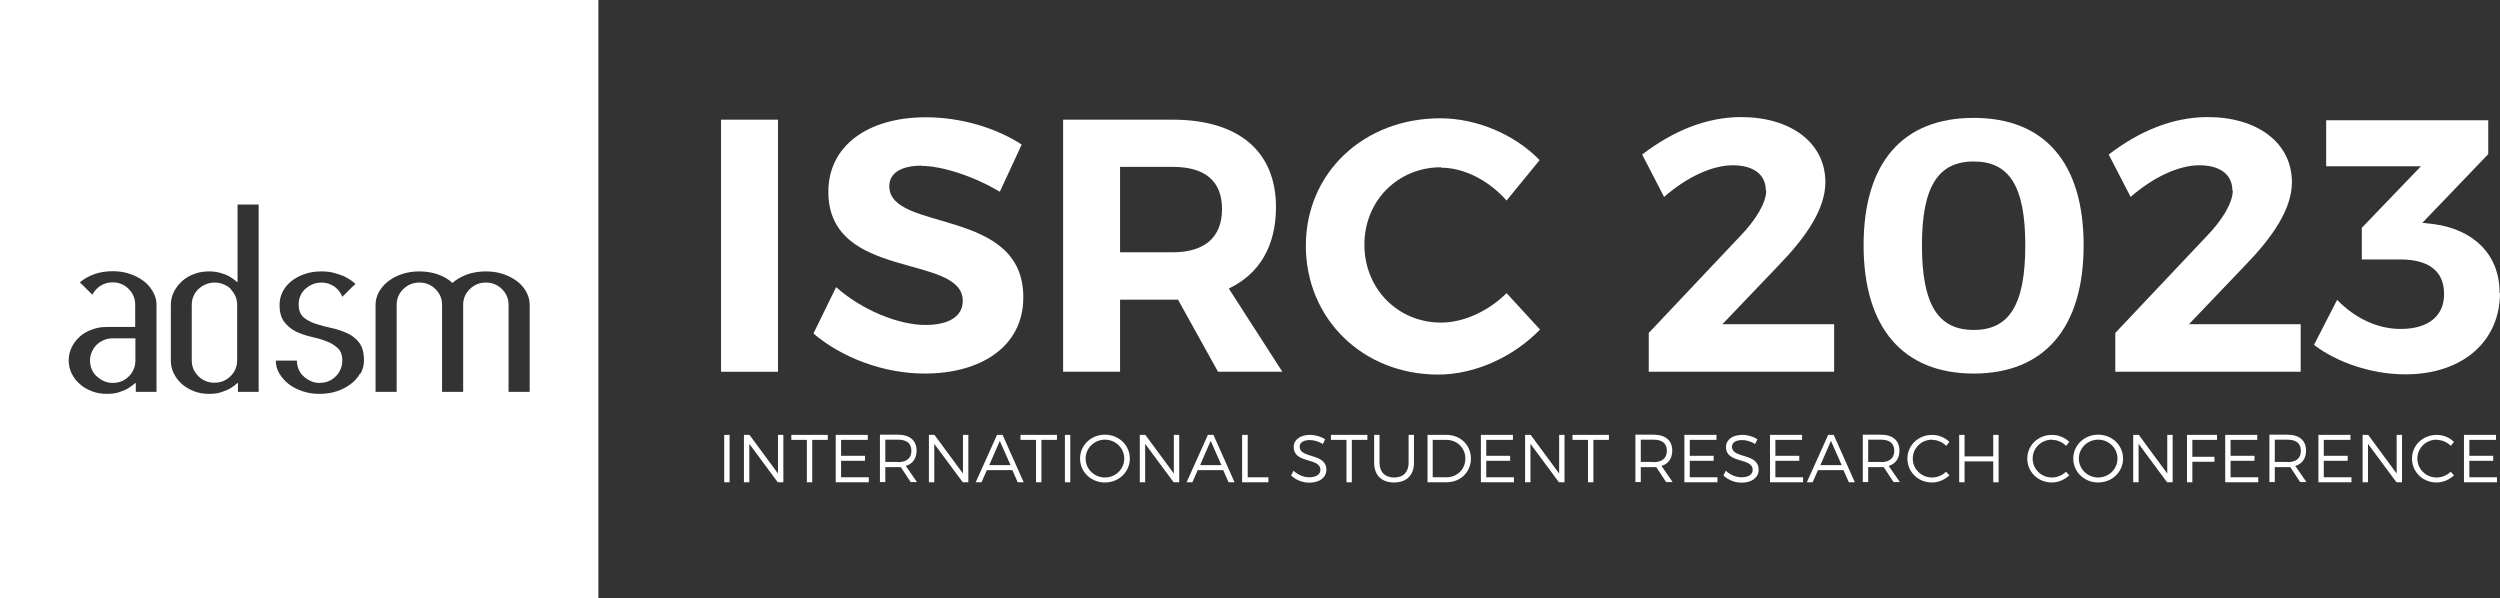 <?xml version="1.0" encoding="UTF-8"?><svg id="Layer_2" xmlns="http://www.w3.org/2000/svg" viewBox="0 0 125.55 30.05"><rect x="0" y="0" width="125.55" height="30.05" fill="#333333" stroke="none"/><defs><style>.cls-1{fill:#fff;}</style></defs><g id="Layer_1-2"><path class="cls-1" d="m36.64,21.84v2.38h-.27v-2.38h.27Z"/><path class="cls-1" d="m37.64,21.84l1.43,1.94v-1.94h.27v2.38h-.28l-1.43-1.93v1.93h-.27v-2.38h.28Z"/><path class="cls-1" d="m41.57,21.84v.25h-.78v2.13h-.27v-2.13h-.78v-.25h1.83Z"/><path class="cls-1" d="m43.58,21.84v.25h-1.34v.8h1.2v.25h-1.2v.83h1.39v.25h-1.66v-2.38h1.62Z"/><path class="cls-1" d="m45.74,24.22l-.5-.76s-.1,0-.15,0h-.63v.75h-.27v-2.38h.9c.6,0,.94.29.94.8,0,.39-.19.66-.54.77l.56.81h-.31Zm-.65-1.01c.43,0,.68-.19.68-.57s-.24-.56-.68-.56h-.63v1.12h.63Z"/><path class="cls-1" d="m46.93,21.84l1.43,1.94v-1.94h.27v2.38h-.28l-1.43-1.93v1.93h-.27v-2.38h.28Z"/><path class="cls-1" d="m50.86,23.61h-1.3l-.27.61h-.29l1.07-2.38h.28l1.06,2.38h-.3l-.27-.61Zm-.11-.25l-.54-1.22-.53,1.22h1.08Z"/><path class="cls-1" d="m53.08,21.84v.25h-.78v2.13h-.27v-2.13h-.78v-.25h1.83Z"/><path class="cls-1" d="m53.75,21.84v2.38h-.27v-2.38h.27Z"/><path class="cls-1" d="m56.74,23.03c0,.67-.55,1.2-1.25,1.2s-1.25-.53-1.25-1.2.55-1.2,1.25-1.2,1.25.53,1.25,1.2Zm-2.22,0c0,.53.44.95.97.95s.97-.42.97-.95-.44-.95-.97-.95-.97.42-.97.95Z"/><path class="cls-1" d="m57.52,21.84l1.43,1.94v-1.94h.27v2.38h-.28l-1.43-1.93v1.93h-.27v-2.38h.28Z"/><path class="cls-1" d="m61.45,23.61h-1.3l-.27.61h-.29l1.07-2.38h.28l1.06,2.38h-.3l-.27-.61Zm-.11-.25l-.54-1.22-.53,1.22h1.08Z"/><path class="cls-1" d="m62.66,21.84v2.13h1.04v.25h-1.32v-2.38h.27Z"/><path class="cls-1" d="m65.78,22.1c-.31,0-.51.12-.51.33,0,.62,1.34.3,1.34,1.16,0,.4-.35.65-.86.65-.35,0-.69-.15-.91-.36l.12-.24c.22.21.52.33.79.33.34,0,.56-.14.56-.37,0-.64-1.34-.3-1.34-1.15,0-.37.33-.61.82-.61.28,0,.56.09.76.22l-.12.24c-.21-.14-.47-.2-.66-.2Z"/><path class="cls-1" d="m68.67,21.84v.25h-.78v2.13h-.27v-2.13h-.78v-.25h1.83Z"/><path class="cls-1" d="m70.02,23.98c.45,0,.72-.27.72-.74v-1.4h.27v1.4c0,.62-.37.99-1,.99s-1-.37-1-.99v-1.4h.27v1.4c0,.47.28.74.73.74Z"/><path class="cls-1" d="m73.87,23.03c0,.68-.53,1.19-1.23,1.19h-.95v-2.38h.96c.69,0,1.22.51,1.22,1.19Zm-.28,0c0-.54-.42-.94-.96-.94h-.68v1.88h.69c.53,0,.95-.4.95-.94Z"/><path class="cls-1" d="m75.98,21.84v.25h-1.34v.8h1.2v.25h-1.2v.83h1.39v.25h-1.66v-2.38h1.62Z"/><path class="cls-1" d="m76.87,21.84l1.43,1.94v-1.94h.27v2.38h-.28l-1.43-1.93v1.93h-.27v-2.38h.28Z"/><path class="cls-1" d="m80.8,21.84v.25h-.78v2.13h-.27v-2.13h-.78v-.25h1.83Z"/><path class="cls-1" d="m83.68,24.22l-.5-.76s-.1,0-.15,0h-.63v.75h-.27v-2.38h.91c.6,0,.94.29.94.8,0,.39-.19.66-.54.77l.56.81h-.31Zm-.65-1.01c.43,0,.68-.19.68-.57s-.24-.56-.68-.56h-.63v1.12h.63Z"/><path class="cls-1" d="m86.2,21.84v.25h-1.34v.8h1.2v.25h-1.2v.83h1.39v.25h-1.66v-2.38h1.62Z"/><path class="cls-1" d="m87.49,22.1c-.31,0-.51.12-.51.33,0,.62,1.34.3,1.34,1.16,0,.4-.35.65-.86.65-.35,0-.69-.15-.91-.36l.12-.24c.22.21.52.33.79.33.34,0,.56-.14.56-.37,0-.64-1.34-.3-1.34-1.15,0-.37.33-.61.82-.61.28,0,.56.09.76.22l-.12.24c-.21-.14-.47-.2-.66-.2Z"/><path class="cls-1" d="m90.5,21.84v.25h-1.34v.8h1.2v.25h-1.2v.83h1.39v.25h-1.66v-2.38h1.62Z"/><path class="cls-1" d="m92.6,23.61h-1.3l-.27.61h-.29l1.07-2.38h.28l1.06,2.38h-.3l-.27-.61Zm-.11-.25l-.54-1.22-.53,1.22h1.07Z"/><path class="cls-1" d="m95.1,24.22l-.5-.76s-.1,0-.15,0h-.63v.75h-.27v-2.38h.9c.6,0,.94.29.94.8,0,.39-.19.66-.54.77l.56.81h-.31Zm-.65-1.01c.43,0,.68-.19.68-.57s-.24-.56-.68-.56h-.63v1.12h.63Z"/><path class="cls-1" d="m97.03,22.08c-.54,0-.97.42-.97.95s.43.95.97.95c.26,0,.52-.11.7-.29l.17.18c-.23.22-.55.36-.88.36-.69,0-1.23-.53-1.23-1.2s.55-1.19,1.24-1.19c.33,0,.64.13.87.35l-.16.2c-.18-.18-.44-.3-.7-.3Z"/><path class="cls-1" d="m98.66,21.84v1.08h1.44v-1.08h.27v2.38h-.27v-1.05h-1.44v1.05h-.27v-2.38h.27Z"/><path class="cls-1" d="m103.05,22.08c-.54,0-.97.42-.97.95s.43.95.97.95c.26,0,.52-.11.7-.29l.17.18c-.23.22-.55.36-.88.36-.69,0-1.23-.53-1.23-1.2s.55-1.19,1.24-1.19c.33,0,.64.13.87.35l-.16.2c-.18-.18-.44-.3-.7-.3Z"/><path class="cls-1" d="m106.62,23.03c0,.67-.55,1.2-1.25,1.2s-1.25-.53-1.25-1.2.55-1.2,1.25-1.2,1.25.53,1.25,1.2Zm-2.22,0c0,.53.44.95.97.95s.97-.42.97-.95-.44-.95-.97-.95-.97.42-.97.95Z"/><path class="cls-1" d="m107.41,21.84l1.43,1.94v-1.94h.27v2.38h-.28l-1.43-1.93v1.93h-.27v-2.38h.28Z"/><path class="cls-1" d="m111.34,21.84v.25h-1.24v.85h1.11v.25h-1.11v1.03h-.27v-2.38h1.51Z"/><path class="cls-1" d="m113.36,21.84v.25h-1.34v.8h1.2v.25h-1.2v.83h1.39v.25h-1.66v-2.38h1.62Z"/><path class="cls-1" d="m115.52,24.22l-.5-.76s-.1,0-.15,0h-.63v.75h-.27v-2.38h.9c.6,0,.94.29.94.8,0,.39-.19.66-.54.77l.56.81h-.31Zm-.65-1.01c.43,0,.68-.19.68-.57s-.24-.56-.68-.56h-.63v1.12h.63Z"/><path class="cls-1" d="m118.04,21.84v.25h-1.34v.8h1.2v.25h-1.2v.83h1.39v.25h-1.66v-2.38h1.62Z"/><path class="cls-1" d="m118.93,21.84l1.43,1.94v-1.94h.27v2.38h-.28l-1.43-1.93v1.93h-.27v-2.38h.28Z"/><path class="cls-1" d="m122.37,22.08c-.54,0-.97.42-.97.95s.43.95.97.95c.26,0,.52-.11.7-.29l.17.18c-.23.22-.55.36-.88.36-.69,0-1.23-.53-1.23-1.2s.55-1.19,1.24-1.19c.33,0,.64.13.87.35l-.16.2c-.18-.18-.44-.3-.7-.3Z"/><path class="cls-1" d="m125.35,21.84v.25h-1.34v.8h1.2v.25h-1.2v.83h1.39v.25h-1.66v-2.38h1.62Z"/><path class="cls-1" d="m39.07,6.01v12.66h-2.86V6.01h2.86Z"/><path class="cls-1" d="m46.27,8.32c-.96,0-1.61.34-1.61,1.03,0,2.33,6.75,1.03,6.73,5.59,0,2.48-2.15,3.82-4.95,3.82-2.08,0-4.16-.8-5.59-2.01l1.14-2.33c1.3,1.16,3.15,1.9,4.48,1.9,1.18,0,1.88-.43,1.88-1.21,0-2.39-6.75-.99-6.75-5.48,0-2.3,1.97-3.74,4.9-3.74,1.77,0,3.54.54,4.81,1.37l-1.1,2.37c-1.34-.8-2.93-1.3-3.94-1.3Z"/><path class="cls-1" d="m61.17,18.67l-2.01-3.62h-2.91v3.62h-2.86V6.01h5.5c3.31,0,5.19,1.59,5.19,4.39,0,1.95-.83,3.36-2.37,4.09l2.69,4.18h-3.24Zm-4.92-6h2.64c1.57,0,2.48-.72,2.48-2.17s-.9-2.12-2.48-2.12h-2.64v4.29Z"/><path class="cls-1" d="m72.37,8.4c-2.17,0-3.85,1.68-3.85,3.89s1.68,3.91,3.85,3.91c1.14,0,2.39-.58,3.29-1.48l1.68,1.83c-1.34,1.38-3.27,2.26-5.12,2.26-3.78,0-6.64-2.8-6.64-6.47s2.91-6.4,6.75-6.4c1.83,0,3.74.81,4.99,2.1l-1.66,2.03c-.87-.99-2.12-1.65-3.29-1.65Z"/><path class="cls-1" d="m88.68,9.57c0-.8-.61-1.27-1.66-1.27s-2.33.61-3.45,1.59l-1.1-2.13c1.54-1.18,3.22-1.88,4.97-1.88,2.48,0,4.23,1.28,4.23,3.27,0,1.36-.99,2.78-2.37,4.2l-2.8,2.93h5.61v2.39h-9.31v-1.95l4.58-4.85c.78-.8,1.32-1.68,1.32-2.3Z"/><path class="cls-1" d="m104.64,12.32c0,4.14-1.97,6.44-5.52,6.44s-5.53-2.3-5.53-6.44,1.95-6.4,5.53-6.4,5.52,2.28,5.52,6.4Zm-8.12,0c0,2.98.81,4.25,2.6,4.25s2.59-1.27,2.59-4.25-.81-4.21-2.59-4.21-2.6,1.25-2.6,4.21Z"/><path class="cls-1" d="m112.11,9.57c0-.8-.61-1.27-1.66-1.27s-2.33.61-3.45,1.59l-1.1-2.13c1.54-1.18,3.22-1.88,4.97-1.88,2.48,0,4.23,1.28,4.23,3.27,0,1.36-.99,2.78-2.37,4.2l-2.8,2.93h5.61v2.39h-9.31v-1.95l4.58-4.85c.78-.8,1.32-1.68,1.32-2.3Z"/><path class="cls-1" d="m125.55,14.71c0,2.4-1.84,4.09-4.76,4.09-1.68,0-3.44-.6-4.58-1.48l1.16-2.26c.94.96,2.06,1.46,3.2,1.46,1.39,0,2.19-.67,2.17-1.77,0-1.14-.78-1.72-2.19-1.72h-1.94v-1.59l2.97-3.09h-4.76v-2.31h8.14v1.7l-3.31,3.45.61.07c1.92.27,3.27,1.48,3.27,3.45Z"/><path class="cls-1" d="m11.6,14.52c-.1-.1-.23-.18-.37-.24-.14-.06-.29-.09-.45-.09s-.31.03-.45.09c-.14.06-.26.14-.37.24-.1.1-.19.22-.24.35-.06.13-.09.28-.09.43v2.8c0,.31.11.57.33.79.22.22.49.33.81.33s.58-.11.81-.33c.22-.22.33-.48.33-.79v-2.8c0-.15-.03-.3-.09-.43-.06-.13-.14-.25-.24-.35Z"/><path class="cls-1" d="m5.21,17.08c-.14.06-.26.14-.36.24-.1.1-.18.22-.24.36-.06.13-.09.28-.09.43s.03.3.09.44c.06.14.14.26.25.35.11.1.23.18.36.24.14.06.28.09.44.09s.3-.03.44-.08c.14-.06.26-.14.36-.24.11-.1.19-.22.25-.36.06-.14.09-.28.09-.44v-1.12h-1.14c-.16,0-.31.03-.45.09Z"/><path class="cls-1" d="m0,0v30.05h30.05V0H0Zm7.86,19.68h-1.04v-.44h-.03c-.1.09-.22.18-.37.27-.12.07-.27.13-.45.19-.18.06-.38.08-.61.08-.26,0-.51-.04-.74-.13-.23-.09-.44-.2-.61-.36-.18-.15-.31-.33-.41-.53-.1-.21-.15-.43-.15-.66s.05-.45.15-.66c.1-.21.24-.38.41-.54.17-.15.38-.27.61-.35.23-.09.48-.13.74-.13h1.43v-1.12c0-.31-.11-.57-.33-.79-.22-.22-.49-.33-.81-.33-.23,0-.43.06-.6.17-.18.11-.31.26-.41.45l-.63-.62c.2-.17.44-.31.72-.41.28-.1.59-.15.92-.15.31,0,.59.04.86.13.27.09.5.21.7.36.2.15.35.33.47.54.12.2.18.42.18.65v4.37Zm5.13,0h-1.04v-.44h-.03c-.1.09-.22.18-.37.27-.12.07-.27.13-.45.19-.18.06-.38.08-.61.08-.26,0-.51-.04-.74-.13-.23-.09-.44-.21-.61-.36-.18-.16-.31-.33-.41-.53-.1-.2-.15-.42-.15-.65v-2.8c0-.23.05-.45.15-.65.1-.2.24-.38.41-.54.17-.15.38-.28.61-.36.23-.09.48-.13.74-.13.23,0,.43.03.6.08.17.05.32.11.44.18.14.08.26.17.37.27h.03v-3.89h1.06v9.41Zm5.09-.92c-.11.2-.27.38-.47.53-.2.15-.44.28-.7.36-.27.09-.55.13-.86.13s-.58-.04-.85-.13c-.27-.09-.51-.21-.7-.36-.2-.16-.35-.33-.47-.53-.12-.2-.18-.42-.18-.65h1.06c0,.15.03.3.09.44.06.14.14.26.25.35.1.1.23.18.36.24.14.06.28.09.44.09s.3-.03.44-.08c.14-.06.26-.14.36-.24.11-.1.19-.22.25-.36.06-.14.09-.28.09-.44,0-.28-.08-.5-.24-.64-.16-.14-.35-.26-.58-.34-.23-.09-.48-.16-.75-.22-.27-.06-.52-.15-.76-.26-.23-.12-.43-.28-.58-.48-.16-.2-.24-.49-.24-.86,0-.23.05-.45.15-.65.1-.2.24-.38.43-.53.18-.15.4-.27.66-.36.25-.09.53-.14.84-.14.24,0,.45.02.64.07.19.05.36.11.51.17.14.07.26.14.36.21.1.07.17.13.22.18-.03.03-.07.07-.14.13-.07.06-.13.13-.2.2-.07.07-.14.14-.2.2-.07.06-.11.1-.12.12-.02-.06-.05-.13-.1-.21-.05-.08-.12-.16-.21-.24-.09-.08-.19-.14-.31-.19-.12-.05-.27-.08-.43-.08-.16,0-.31.03-.45.09-.14.06-.26.14-.37.24-.1.1-.19.22-.24.35-.06.13-.08.28-.08.43,0,.28.08.48.24.63.16.14.37.25.61.33.24.08.51.15.79.21.28.06.54.15.79.26s.45.27.61.48c.16.21.24.51.24.9,0,.23-.06.45-.17.65Zm8.52.92h-1.06v-4.37c0-.31-.11-.57-.33-.79-.22-.22-.49-.33-.81-.33s-.58.11-.81.33c-.22.22-.33.48-.33.79v4.37h-1.06v-4.37c0-.31-.11-.57-.33-.79-.22-.22-.49-.33-.81-.33s-.58.11-.81.33c-.22.22-.33.48-.33.79v4.37h-1.06v-4.37c0-.23.06-.45.17-.65.11-.2.27-.38.47-.54.2-.15.44-.28.7-.36.27-.09.55-.13.86-.13.33,0,.64.05.93.15.29.1.53.24.73.43.2-.18.45-.32.74-.43.29-.1.61-.15.94-.15.31,0,.59.04.86.13.27.09.5.21.7.36.2.15.36.33.47.54.11.2.17.42.17.65v4.37Z"/></g></svg>